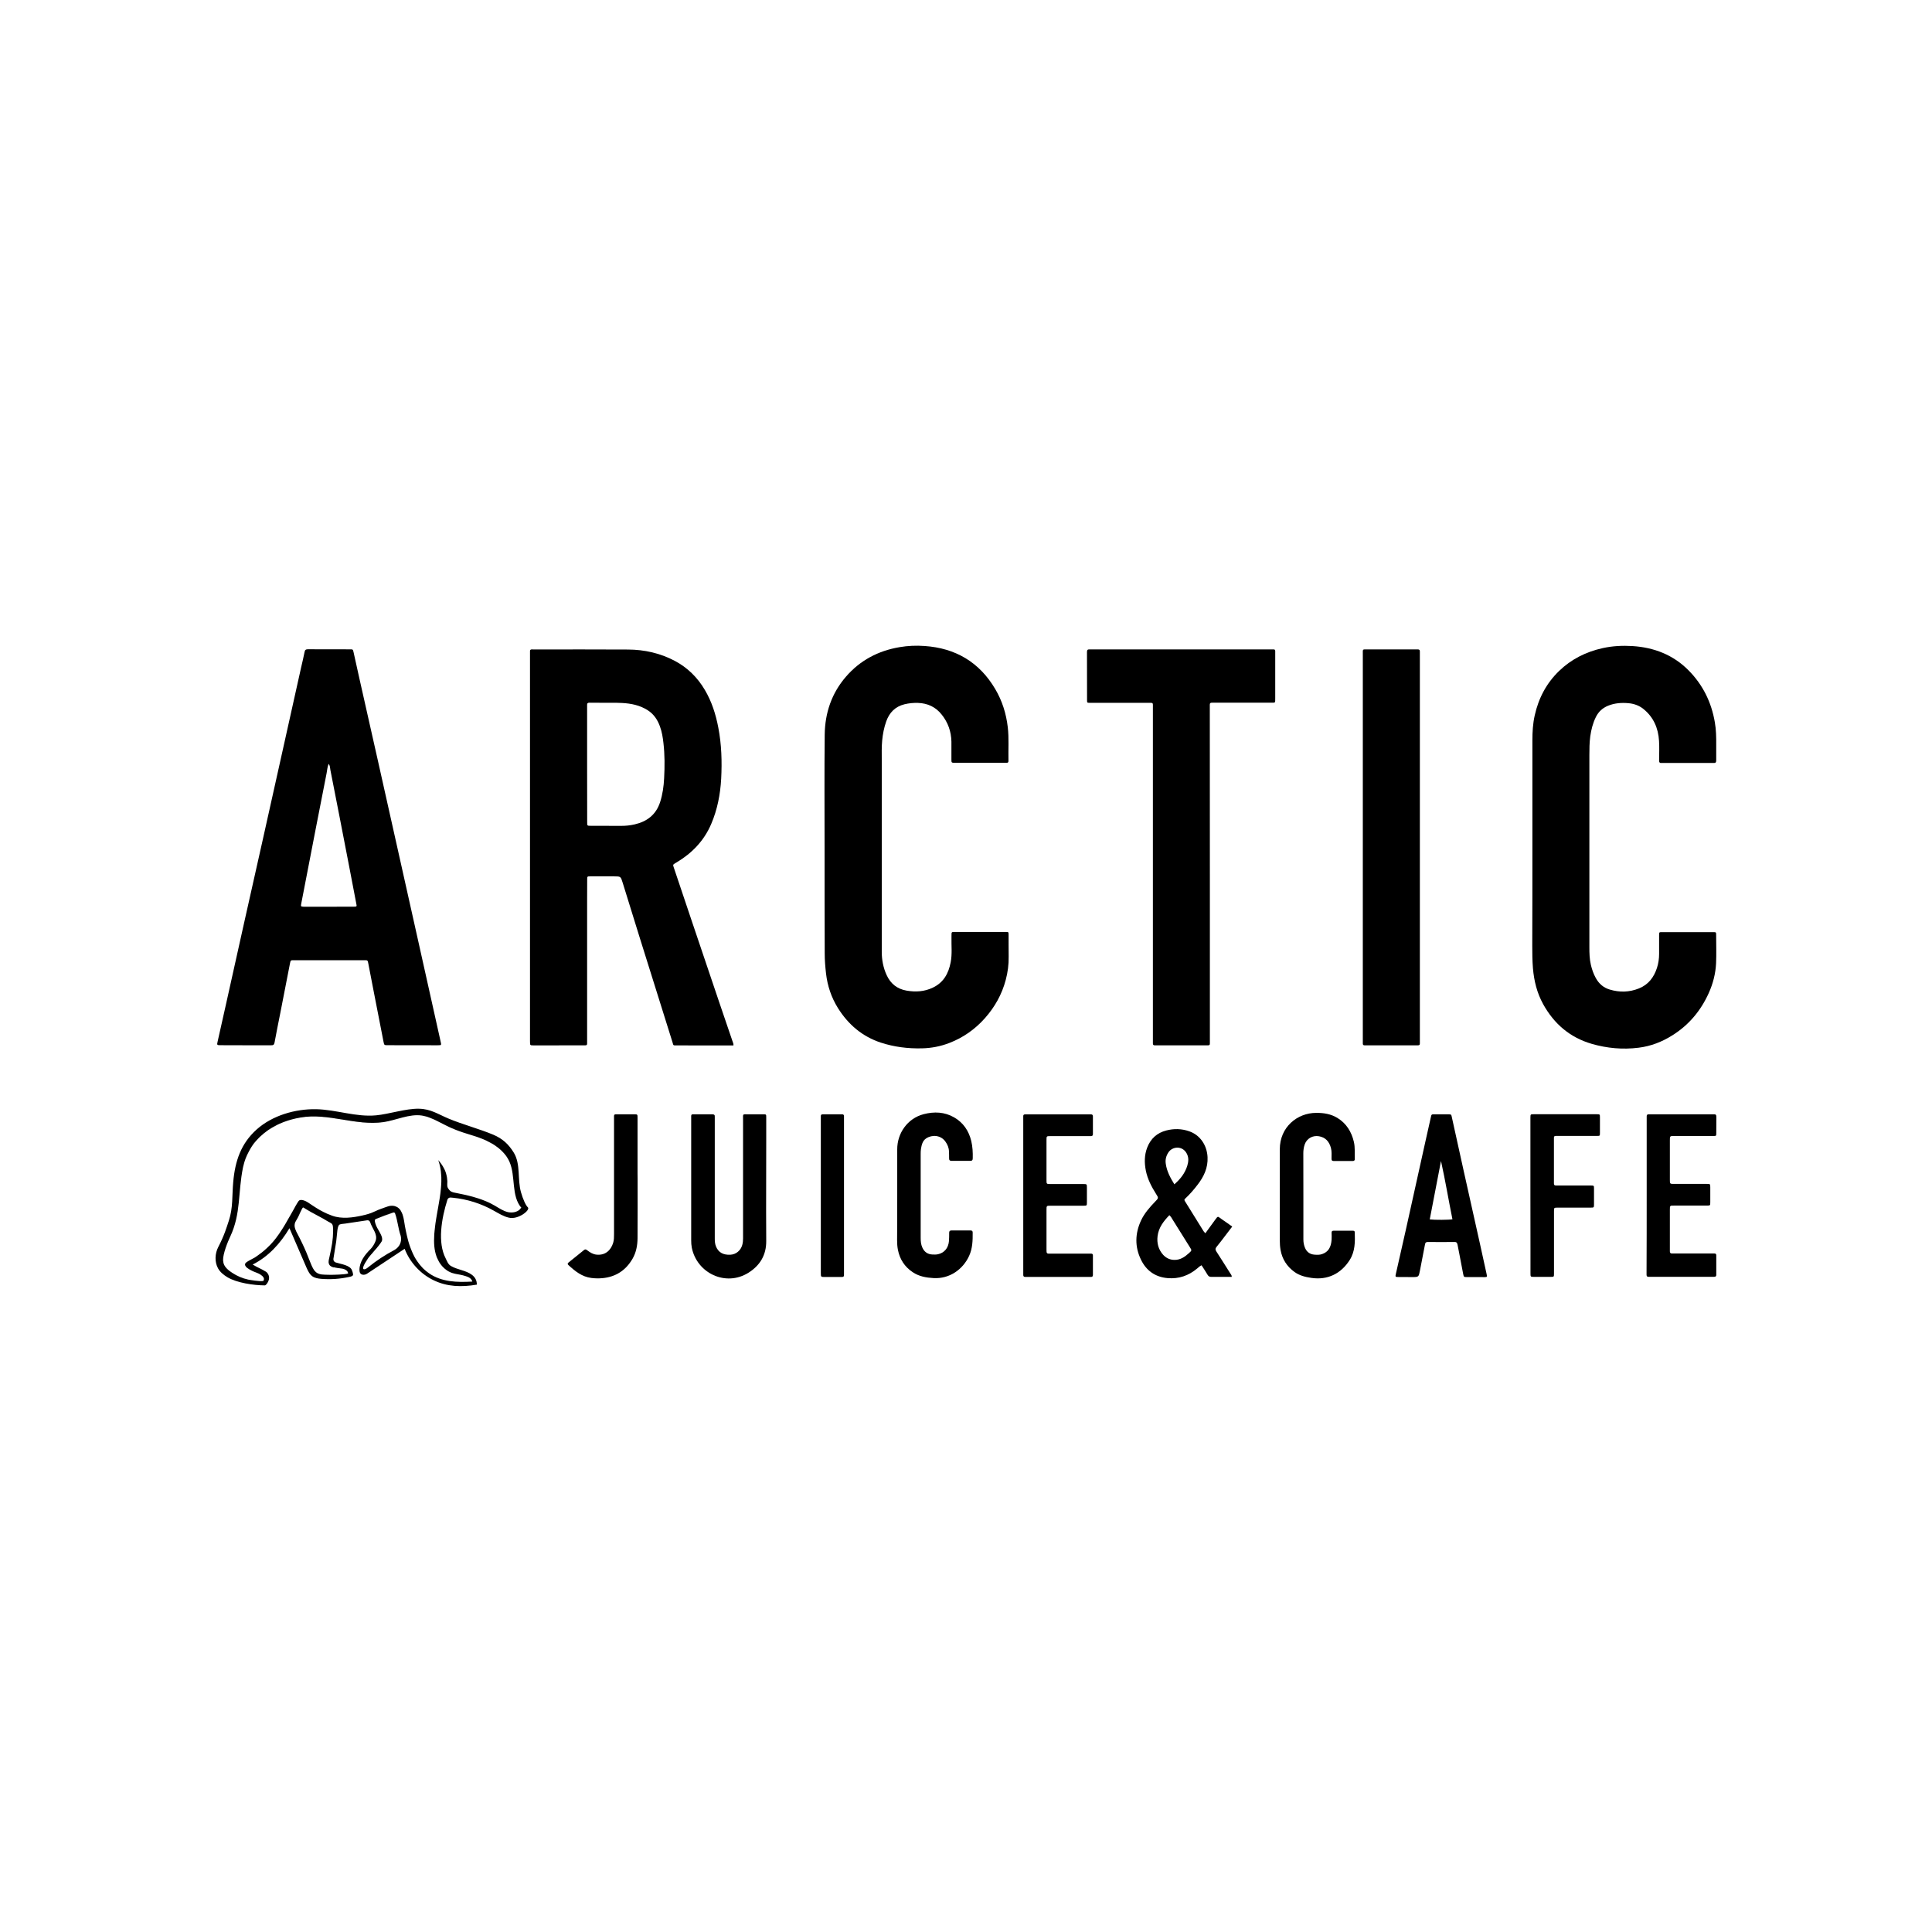 <?xml version="1.0" encoding="UTF-8"?>
<!-- Generator: Adobe Illustrator 26.0.3, SVG Export Plug-In . SVG Version: 6.00 Build 0)  -->
<svg xmlns="http://www.w3.org/2000/svg" xmlns:xlink="http://www.w3.org/1999/xlink" version="1.1" id="Layer_1" x="0px" y="0px" viewBox="0 0 2834.6 2834.6" style="enable-background:new 0 0 2834.6 2834.6;" xml:space="preserve">
<g>
	<path d="M1074.8,1527.9c-6.5-19.2-13.1-38.3-19.6-57.5c-13.4-39.8-26.9-79.5-40.3-119.3c-8.8-26.1-17.5-52.1-26.3-78.2   c-1.5-4.3-1.3-4.3,2.2-6.5c0.6-0.4,1.3-0.7,1.9-1.1c22.6-13.5,40.2-31.7,50.7-56.2c9.1-21.2,13.4-43.5,14.7-66.4   c1.3-25.2,0.6-50.3-4.2-75.1c-3.7-19.5-9.6-38.2-19.8-55.4c-10.7-18.2-25.3-32.6-43.9-42.5c-21.5-11.4-44.7-16.6-68.9-16.7   c-45.3-0.3-90.7-0.1-136-0.1c-1.5,0-2.9,0.1-4.3-0.1c-2.7-0.2-3.7,1-3.4,3.6c0.1,0.9,0,1.8,0,2.7v568.3c0,1.3,0.1,2.5,0.1,3.7   c-0.1,1.9,1,2.6,2.7,2.6c1.3,0,2.5,0,3.8,0.1c23.4,0,46.8,0,70.2-0.1c7.8,0,7,0.8,7-6.9v-205c0-10.6,0-21,0.1-31.5   c0-4.5,0.1-4.5,4.6-4.5c11.6-0.1,23.2,0,34.8,0c9.8,0,9.8,0,12.7,9.4c8.4,27.3,16.9,54.6,25.4,81.9c7.9,25.2,15.8,50.4,23.7,75.6   c7.9,25.5,16,51,24,76.6c1.5,4.8,0.5,4.5,6.4,4.5c20.1,0.1,40.2,0.1,60.4,0.1h22.6C1076.3,1531.2,1075.4,1529.6,1074.8,1527.9z    M974.4,1141.8c-0.6,11.9-2.2,23.6-5.9,35.1c-6,18.4-19.1,28.4-37.2,32.6c-6.9,1.6-13.9,2.3-21,2.2c-14.5-0.1-29-0.1-43.5-0.1   c-5.3,0-5.3,0-5.3-5.3c-0.1-28.3-0.1-56.5-0.1-84.8v-83.2c0-1.3,0.1-2.6,0-3.8c-0.2-2.6,1-3.6,3.5-3.5c6.2,0.1,12.3,0,18.5,0.1   c9.8,0.1,19.6-0.2,29.3,0.3c13.3,0.7,26.2,3.3,37.7,10.7c8.9,5.7,14.4,14,17.9,23.8c2.9,7.9,4.2,16.1,5.1,24.3   C975.4,1107.4,975.3,1124.7,974.4,1141.8z"></path>
	<path d="M647,1530.6c-0.7-3.2-1.4-6.4-2.1-9.5c-10.5-47.3-21-94.5-31.6-141.8c-9.1-40.7-18.2-81.4-27.3-122.2   c-10.5-47.2-21.1-94.5-31.7-141.7c-8.9-39.7-17.9-79.3-26.8-119c-2.9-13.2-5.8-26.4-8.8-39.7c-0.9-3.9-1-4-5-4   c-20.7-0.1-41.3,0-62-0.1c-2.9,0-4.2,0.8-4.8,3.8c-1.5,7.7-3.4,15.5-5.2,23.3c-10.2,45.8-20.4,91.7-30.6,137.5   c-8.4,37.7-16.8,75.4-25.2,113.1c-9.3,41.6-18.7,83.2-28,124.8c-8.8,39.7-17.6,79.4-26.5,119.1c-4,17.9-8.1,35.9-12.1,53.9   c-1.2,5.1-1,5.4,4,5.4c12.3,0.1,24.6,0.1,36.9,0.1c12.5,0,25-0.1,37.6,0c3,0.1,4.3-0.6,5-3.9c2.6-14.6,5.7-29.1,8.5-43.6   c4.8-24.3,9.5-48.6,14.2-72.8c0.9-4.5,1-4.5,5.7-4.5c34.4-0.1,68.9-0.1,103.4,0c4.8,0,4.9,0,5.8,5c2.7,13.8,5.3,27.7,8,41.4   c4.8,24.5,9.5,48.9,14.3,73.3c1,5,1.1,5,6.4,5c24.3,0.1,48.6,0.1,72.8,0.1c0.9,0,1.9-0.1,2.7-0.1   C646.9,1533.8,647.5,1532.7,647,1530.6z M518.7,1330.3c-24.1,0.1-48.2,0.1-72.3,0.1c-0.6,0-1.1,0-1.7-0.1c-3.1-0.2-3.4-0.6-2.9-3.6   c1-5.7,2.2-11.4,3.3-17c6.1-31.5,12.2-63,18.3-94.6c5.2-26.9,10.5-53.8,15.8-80.7c0.8-4.4,1.1-9,3-13.7c2.2,2.9,2,6,2.5,8.8   c4.5,22.4,8.8,44.9,13.2,67.4c4.7,24.3,9.5,48.6,14.1,72.8c3.6,18.6,7.1,37.2,10.7,55.9C523.7,1330.1,523.6,1330.3,518.7,1330.3z"></path>
	<path d="M1209.8,1242c0-54.7-0.4-109.5,0.2-164.2c0.4-31.7,10.1-60.6,31.1-84.9c20.8-24.1,47.4-38.1,78.7-43.4   c12.2-2.1,24.5-2.6,36.8-1.7c45.2,3.1,80.2,23.6,103.5,63c10.3,17.4,16.2,36.2,18.5,56.2c1.9,16.3,0.6,32.6,1,48.8   c0,0.2,0,0.4,0,0.5c0.1,2.1-0.9,3-2.9,2.9c-1.1,0-2.2,0-3.3,0c-23.7,0-47.5,0-71.2,0c-0.4,0-0.7,0-1.1,0c-5.1-0.1-5.2-0.1-5.2-5   c0-8.7,0.1-17.4,0-26.1c-0.3-14.8-5-28.1-14.2-39.6c-8.8-11.2-20.6-16.7-34.8-17.2c-6.7-0.2-13.3,0.4-19.9,2   c-13.7,3.4-22.2,12.3-26.8,25.3c-3.2,9.1-5,18.4-5.9,28c-0.9,9.4-0.6,18.8-0.6,28.2c-0.1,93.9-0.1,187.8,0,281.7   c0,11.8,2.2,23.4,7.2,34.2c5.8,12.6,15.4,20.3,29.1,22.7c13.3,2.3,26.2,1.6,38.7-4.4c15.8-7.5,23-20.9,26.1-37.1   c2.4-12.2,0.9-24.6,1.2-36.9c0.2-8.6-1-7.6,7.4-7.7c23,0,46,0,69.1,0c1.1,0,2.2,0,3.3,0c3.8,0.1,4,0.1,4,4   c0.1,10.7-0.1,21.4,0.1,32.1c0.2,11.7-1.3,23-4.3,34.3c-5.6,21.2-16.1,39.9-30.6,56.2c-14.4,16.2-31.8,28.5-52.1,36.3   c-12.9,5-26.3,7.6-40.2,7.9c-20.6,0.5-40.8-2-60.4-8.4c-27.3-9-47.8-26.6-62.9-50.7c-9.7-15.6-15.4-32.6-17.5-50.9   c-1.1-9.7-1.9-19.4-1.9-29.2C1209.8,1346.8,1209.8,1294.4,1209.8,1242z"></path>
	<path d="M2248.3,1242.4c0-52,0-104.1,0-156.1c0-12.3,0.7-24.6,3.4-36.6c5.6-25.2,17.1-47.2,35.7-65.2c18-17.4,39.6-28.2,64.1-33.6   c14.5-3.2,29.1-3.9,43.7-3c31.6,2,59.7,12.9,82.2,35.6c21,21.2,33.6,46.8,38.6,76.3c1.9,10.9,2.1,21.9,2,33   c-0.1,7.6-0.1,15.2,0,22.8c0,2.8-0.9,4.1-3.7,3.8c-0.7-0.1-1.4,0-2.2,0c-23.9,0-47.9,0-71.8,0c-0.9,0-1.8-0.1-2.7,0   c-2.7,0.3-3.4-1.2-3.4-3.6c0.1-9.6,0.5-19.2-0.1-28.8c-1.1-18.6-8-34.8-22.9-46.8c-6.4-5.2-14-7.8-22-8.5   c-10.1-0.9-20.2-0.2-29.8,3.7c-8.1,3.3-14.1,8.8-17.9,16.5c-4.5,9-6.9,18.6-8.3,28.5c-1.2,9.2-1.3,18.4-1.3,27.6   c0,93.9,0,187.8,0,281.7c0,8.7,0.2,17.4,2.2,25.9c1.6,6.7,3.8,13.2,7.2,19.3c4.6,8.4,11.3,14.2,20.3,16.9c14.5,4.4,28.9,4.1,43-1.6   c13.8-5.5,21.9-16.2,26.4-29.9c2.2-6.7,3.2-13.7,3.2-20.8c0-9.2,0-18.5,0-27.7c0-4.1,0.1-4.2,4.3-4.2c25,0,50,0,75.1,0   c4.2,0,4.3,0.1,4.3,4.2c0,13.8,0.5,27.6-0.1,41.3c-0.7,15.3-4.5,30-10.8,44c-11.6,25.7-29,46.6-53,61.7   c-15.3,9.7-31.9,16.2-50,18.4c-23.3,2.9-46.2,0.8-68.7-5.7c-31.9-9.3-55.2-29.3-71.2-58.2c-9.1-16.5-13.4-34.1-15-52.7   c-0.9-11-1-22-1-33.1C2248.3,1339.2,2248.3,1290.8,2248.3,1242.4z"></path>
	<path d="M1775.1,1282.6c0,81.4,0,162.8,0,244.1c0,7.8,0.8,7-6.9,7c-23.4,0-46.8,0-70.1,0c-1.3,0-2.5-0.1-3.8,0   c-2.1,0.1-2.9-1-2.8-3c0.1-1.8,0-3.6,0-5.4c0-162.2,0-324.4,0-486.6c0-8.4,1-7.5-7.6-7.5c-27.2,0-54.4,0-81.6,0c-1.1,0-2.2,0-3.3,0   c-4-0.1-4.1-0.1-4.1-3.9c0-23.6,0-47.1-0.1-70.7c0-2.8,0.9-4,3.7-3.8c1.3,0.1,2.5,0,3.8,0c87.2,0,174.3,0,261.5,0   c8.1,0,7.2-0.9,7.2,7.3c0,21.2,0,42.4,0,63.6c0,0.2,0,0.4,0,0.5c-0.1,7.5,0.7,6.8-6.6,6.8c-27.4,0-54.7,0-82.1,0   c-1.3,0-2.5,0.1-3.8,0c-2.5-0.2-3.7,0.9-3.5,3.4c0.1,1.4,0,2.9,0,4.3C1775.1,1120.2,1775.1,1201.4,1775.1,1282.6z"></path>
	<path d="M1999.5,1243.4c0-94.5,0-188.9,0-283.4c0-8.1-0.9-7.2,7.3-7.2c23.2,0,46.4,0,69.6,0c1.1,0,2.2,0.1,3.3,0   c2.5-0.2,3.7,0.8,3.5,3.4c-0.1,1.3,0,2.5,0,3.8c0,188.7,0,377.4,0,566.2c0,8.5,0.9,7.4-7.6,7.5c-23.2,0-46.4,0-69.6,0   c-1.3,0-2.5,0-3.8,0c-1.8,0-2.7-0.7-2.7-2.6c0-1.6,0-3.3,0-4.9C1999.5,1432,1999.5,1337.7,1999.5,1243.4z"></path>
	<path d="M1124.1,1733.2c0,29.2-0.2,58.4,0.1,87.5c0.2,20.7-9.2,36-26,46.6c-33.4,21-75.7,0.7-83.2-36.7c-0.7-3.6-0.9-7.1-0.9-10.8   c0-59.3,0-118.5,0-177.8c0-8-0.9-7.1,7.4-7.1c7.8,0,15.6,0.1,23.4,0c2.7,0,4.1,0.8,3.8,3.7c-0.1,1.4,0,2.9,0,4.3c0,58,0,116,0,174   c0,4,0.2,7.9,1.7,11.7c3.5,8.8,10.5,12.9,21.3,12.3c8.1-0.4,15-6.1,17.3-14.2c0.9-3.2,1.2-6.4,1.2-9.7c0-58.2,0-116.3,0-174.5   c0-8.6-1.1-7.6,7.4-7.6c7.4-0.1,14.9-0.1,22.3,0c4.2,0,4.3,0.1,4.3,4.3c0.1,10,0,19.9,0,29.9   C1124.1,1690.4,1124.1,1711.8,1124.1,1733.2z"></path>
	<path d="M1784.6,1836.1c-1.6-2.5-1.7-4.3,0.3-6.7c4.4-5.3,8.5-10.8,12.7-16.3c3.4-4.4,6.7-8.8,10.3-13.5   c-5.5-3.9-10.6-7.6-15.8-11.1c-5.7-3.9-4.8-5-9.5,1.5c-4.6,6.3-9.2,12.6-14.1,19.4c-1.3-1.5-2.2-2.2-2.7-3.1   c-9.2-14.7-18.3-29.6-27.5-44.3c-1.1-1.7-0.4-2.4,0.8-3.6c6.5-6,12.3-12.8,17.7-19.8c9.4-12,15.7-25.2,14.9-40.9   c-0.8-16.8-10.4-32.2-26.9-37.9c-11.1-3.9-22.4-4.1-33.6-1.2c-13.6,3.5-22.9,11.9-28,25c-4.3,11.1-4.3,22.6-2,34.1   c2.5,12.2,8.1,23.1,14.7,33.6c4.1,6.4,4.1,6.4-1.1,11.7c-8.1,8.4-15.8,17.2-20.7,27.7c-8.8,18.9-9.3,38.4-0.2,57.2   c7.6,16,20.7,25.7,39,27.3c16.6,1.5,31.1-3.6,43.7-14.2c1.9-1.7,3.7-3.4,6.3-4.6c3.1,4.7,6,9.2,8.8,13.9c1.4,2.4,3.1,3.2,5.7,3.1   c6-0.1,11.9,0,17.9,0h11.9c0.1-2.4-1.2-3.6-2-4.9C1798.4,1857.8,1791.6,1846.9,1784.6,1836.1z M1714.2,1690.9   c6-9.3,21-10.2,27.1,1.8c3.1,6,2.4,11.9,0.6,17.9c-3.4,10.7-9.9,19.2-18.9,27c-6-9.7-11.1-19.2-12.6-30.2   C1709.5,1701.4,1710.9,1696,1714.2,1690.9z M1744.5,1838.5c-6.1,5.5-12.6,10.2-21.6,10c-6.5-0.1-11.9-2.7-16.3-7.4   c-7.1-7.9-9.5-17.3-8.2-27.7c1.6-12.5,8.8-21.7,17.3-30.5c2.4,2.2,3.6,4.6,5,6.9c8.3,13.4,16.7,26.7,25,40   C1748.7,1834.5,1748.8,1834.6,1744.5,1838.5z"></path>
	<path d="M2181,1868.7c-3.3-15.2-6.6-30.4-10-45.5c-7.8-35.1-15.7-70.2-23.5-105.3c-5.8-26.3-11.6-52.6-17.4-78.9   c-0.8-3.9-0.9-4-5-4.1c-6.9-0.1-13.7-0.1-20.7,0c-4.1,0-4.2,0.1-5.1,4.4c-2.8,12.3-5.6,24.7-8.3,37c-9.5,42.7-18.9,85.4-28.4,128.2   c-4.8,21.5-9.7,43-14.6,64.5c-1,4.4-0.8,4.6,3.7,4.6c6.7,0.1,13.4,0.1,20.1,0.1c9.7,0,9.7-0.1,11.5-9.4c2.4-12.8,5-25.6,7.4-38.3   c0.4-2.6,1.3-3.8,4.1-3.8c13.1,0.1,26.1,0.2,39.2,0c3.2-0.1,4,1.6,4.5,4.1c0.9,4.3,1.7,8.5,2.5,12.8c1.9,9.9,3.8,19.8,5.7,29.8   c1,4.8,1,4.8,6,4.8c7.1,0.1,14.1,0.1,21.2,0c2.5,0,5,0.4,7.5-0.4C2181.7,1871.5,2181.3,1870.1,2181,1868.7z M2097.7,1789.1   c5.5-28.2,10.9-56.3,16.5-85.7c6.5,29.2,11.1,57.5,16.8,85.5C2126.7,1789.9,2104.5,1790,2097.7,1789.1z"></path>
	<path d="M1501.3,1754.1c0-37.3,0-74.7,0-112c0-1.4,0.1-2.9,0-4.3c-0.1-2.1,1-2.9,3-2.8c1.1,0,2.2,0,3.3,0c29.9,0,59.8,0,89.7,0   c1.1,0,2.2,0,3.3,0c2.1-0.1,2.9,1,2.9,3c0,8.7,0,17.4,0,26.1c0,2.2-1.2,2.8-3.1,2.8c-4.5,0-9.1,0-13.6,0c-15.2,0-30.4,0-45.7,0   c-5.7,0-5.7,0-5.7,5.8c0,19.6,0,39.1,0,58.7c0,5.8,0,5.8,6.2,5.8c15.8,0,31.5,0,47.3,0c5.8,0,5.8,0,5.8,5.5c0,7.1,0,14.1,0,21.2   c0,5.1-0.1,5.1-5.1,5.1c-15.8,0-31.5,0-47.3,0c-1.4,0-2.9,0-4.3,0.1c-1.5,0-2.3,0.9-2.5,2.3c-0.1,1.3-0.1,2.5-0.1,3.8   c0,19.4,0,38.8,0,58.2c0,1.1,0,2.2,0.1,3.3c0.1,1.8,1.1,2.6,2.8,2.6c1.4,0,2.9,0,4.3,0c18.1,0,36.2,0,54.4,0c1.3,0,2.5,0,3.8,0   c1.8,0,2.7,0.8,2.7,2.6c0,9.6,0,19.2,0,28.8c0,2.1-1.1,2.9-3.1,2.8c-1.1,0-2.2,0-3.3,0c-29.7,0-59.4,0-89.2,0c-1.1,0-2.2-0.1-3.3,0   c-2.2,0.1-3.4-0.7-3.3-3.1c0.1-1.4,0-2.9,0-4.3C1501.3,1828.7,1501.3,1791.4,1501.3,1754.1z"></path>
	<path d="M2416,1754.2c0-37.3,0-74.7,0-112c0-1.3,0.1-2.5,0-3.8c-0.2-2.5,0.8-3.7,3.4-3.5c1.4,0.1,2.9,0,4.3,0c29,0,58,0,87,0   c1.3,0,2.5,0.1,3.8,0c2.9-0.3,3.7,1.1,3.7,3.8c-0.1,8,0,15.9-0.1,23.9c0,4-0.1,4.1-4.4,4.1c-19,0-38.1,0-57.1,0   c-6.6,0-6.6,0-6.6,6.5c0,19.2,0,38.4,0,57.6c0,6.2,0,6.2,6.4,6.2c15.9,0,31.9,0,47.8,0c5,0,5.1,0.1,5.1,5.1c0,7.2,0,14.5,0,21.7   c0,5-0.1,5-5.2,5c-15.8,0-31.5,0-47.3,0c-1.4,0-2.9,0-4.3,0.1c-1.5,0-2.3,1-2.4,2.4c-0.1,1.3-0.1,2.5-0.1,3.8c0,19.2,0,38.4,0,57.6   c0,1.1,0,2.2,0,3.3c0,2,0.9,3.1,2.9,3.1c1.3,0,2.5,0,3.8,0c18.3,0,36.6,0,54.9,0c1.3,0,2.5,0,3.8,0c1.8,0,2.7,0.8,2.7,2.6   c0,9.6,0,19.2,0,28.8c0,2.2-1.2,2.8-3.1,2.8c-1.1,0-2.2,0-3.3,0c-29.9,0-59.8,0-89.7,0c-1.1,0-2.2-0.1-3.3,0c-2.1,0.1-2.9-1-2.9-3   c0-1.4,0-2.9,0-4.3C2416,1828.9,2416,1791.5,2416,1754.2z"></path>
	<path d="M1316.4,1754.3c0-22.7,0.1-45.3,0-68c-0.1-23.3,14.8-45.4,38.8-51.6c15.4-4,30.6-3.4,44.7,4.7   c13.4,7.7,21.5,19.7,25.1,34.6c2,8.3,2.4,16.8,2.2,25.3c0,2.7-0.9,4-3.8,3.9c-9.1-0.1-18.1-0.1-27.2,0c-2.9,0-3.8-1.3-3.7-4   c0.1-3.3-0.1-6.5-0.2-9.8c-0.1-5.5-2.2-10.3-5.3-14.6c-6.8-9.5-19.4-10.3-28.1-4.6c-5.4,3.5-6.7,9.6-7.7,15.6   c-0.4,2.7-0.4,5.4-0.4,8.1c0,40.8,0,81.5,0,122.3c0,4.9,0.4,9.8,2.5,14.3c2.9,6.4,7.8,9.8,14.8,10.1c2.7,0.1,5.4,0.2,8.1-0.4   c9.3-2,15.3-9.2,16.1-19.4c0.3-4,0.3-8,0.3-11.9c0-2.5,0.8-3.6,3.4-3.6c9.2,0.1,18.5,0.1,27.7,0c2.1,0,3.4,0.5,3.4,3   c0.1,11.8-0.2,23.5-5.3,34.5c-9.2,19.9-28.8,33.7-52,32.4c-10.9-0.6-21.5-2.4-30.9-8.8c-11.7-7.9-18.8-18.9-21.5-32.7   c-0.9-4.6-1.2-9.3-1.2-14C1316.4,1798.1,1316.4,1776.2,1316.4,1754.3z"></path>
	<path d="M1912.3,1755c0,21.2,0,42.4,0,63.6c0,4.4,0.8,8.7,2.6,12.7c2.6,5.8,7.2,9,13.5,9.5c3.8,0.3,7.6,0.5,11.3-0.8   c9.1-3.1,13.2-9.9,14-21.1c0.2-3.4,0.1-6.9,0-10.3c0-2.1,0.9-2.9,2.9-2.9c9.4,0,18.8,0,28.3,0c1.7,0,2.8,0.5,2.8,2.4   c0.5,14,0.5,28-7.4,40.5c-12.7,20.1-32.4,29.9-56.4,26.3c-8.9-1.3-17.4-3.4-24.8-8.8c-11-8-17.9-18.7-20.3-32.2   c-0.8-4.6-1.1-9.3-1.1-14c0.1-44.6,0-89.2,0-133.7c0-32.6,25.6-53.3,53.3-53.4c11.1-0.1,21.7,1.6,31.2,7.4   c13.2,8.1,20.7,20.3,24.2,35.2c1.9,8.2,1,16.6,1.3,24.9c0.1,2-0.7,3.1-2.8,3.1c-9.4,0-18.8,0-28.3,0c-2.5,0-3-1.3-3-3.5   c0-5.2,0.5-10.5-0.9-15.7c-2.5-9.1-7.7-15.4-17.5-17.1c-9.3-1.6-17.9,3.2-21,12.1c-1.4,4.1-2,8.4-2,12.8   C1912.3,1713,1912.3,1734,1912.3,1755z"></path>
	<path d="M2245.4,1753.8c0-37,0-73.9,0-110.9c0-1.1,0-2.2,0-3.3c0.1-4.7,0.1-4.8,4.8-4.8c30.8,0,61.6,0,92.4,0   c4.8,0,4.8,0.1,4.8,4.8c0,7.6,0.1,15.2,0,22.8c0,4.1-0.1,4.2-4.3,4.2c-18.8,0-37.7,0-56.5,0c-7.4,0-6.7-0.5-6.7,6.8   c0,19.8,0,39.5,0,59.3c0,1.1,0.1,2.2,0,3.3c-0.2,2.6,1,3.5,3.5,3.4c5.8-0.1,11.6,0,17.4,0c11.1,0,22.1,0,33.2,0   c4.6,0,4.7,0.1,4.7,4.4c0,7.8,0.1,15.6,0,23.4c0,4.4-0.2,4.6-4.6,4.6c-15.4,0.1-30.8,0-46.2,0c-0.9,0-1.8,0-2.7,0   c-5.2,0.1-5.2,0.1-5.2,5.5c0,17.6,0,35.2,0,52.7c0,12.9,0,25.7,0,38.6c0,4.8-0.1,4.8-4.8,4.8c-8.2,0-16.3,0-24.5,0   c-5.2,0-5.2-0.1-5.2-5.6c0-12,0-23.9,0-35.9C2245.4,1806,2245.4,1779.9,2245.4,1753.8z"></path>
	<path d="M935.5,1729.2c0,29.2,0.1,58.3-0.1,87.5c-0.1,10.6-2,20.9-7.4,30.2c-9.9,17-24.6,26.6-44.2,28.4   c-5.4,0.5-10.8,0.4-16.2-0.3c-13.7-1.7-23.8-9.9-33.5-18.8c-1.6-1.4-1.6-2.6,0.1-3.9c7.6-6.1,15.3-12.2,22.8-18.4   c2-1.6,3.1-0.5,4.7,0.6c4.1,3.1,8.3,5.8,13.6,6.3c13.2,1.3,21-6.8,24.3-17.2c1.3-4.2,1.3-8.6,1.3-12.9c0-56.2,0-112.3,0-168.5   c0-8.1-0.9-7.3,7.2-7.3c7.4,0,14.9,0,22.3,0c5,0,5,0.1,5,5.1c0,27.4,0,54.7,0,82.1C935.5,1724.4,935.5,1726.8,935.5,1729.2z"></path>
	<path d="M1204.3,1754.1c0-37.3,0-74.7,0-112c0-1.4,0.1-2.9,0-4.3c-0.1-2.1,0.8-2.9,2.9-2.9c9.4,0,18.8,0,28.3,0c2.1,0,2.9,1,2.8,3   c0,1.3,0,2.5,0,3.8c0,75,0,150,0,225.1c0,7.1,0.6,6.8-6.7,6.8c-7.1,0-14.1,0-21.2,0c-6.1,0-6.1,0-6.1-6.3c0-19.9,0-39.9,0-59.8   C1204.3,1789.7,1204.3,1771.9,1204.3,1754.1z"></path>
	<g>
		<path d="M774.4,1771.3c-3-2.7-7.2-12.1-10-22c-5.5-19.1-0.2-41.2-10.6-58.2c-7.7-12.5-16.5-20.5-30.1-26.3    c-20-8.4-45.5-15.2-65.5-23.6c-16-6.7-26.2-14.2-43.6-14.5c-19.1-0.4-43.8,7.9-62.8,9.7c-29.3,2.8-58.2-8.3-87.7-9    c-30.9-0.6-64.4,9.1-87.5,29.7c-23,20.6-31.7,46.2-34.4,77c-1.9,20.3-0.1,37.8-6.5,57c-3.4,10.2-6.4,21-15.5,38.6    c-4.9,9.5-5.5,21.8-0.3,31.2c3.1,5.6,8.3,9.7,13.7,13c14.1,8.4,38.6,11.9,55,12c1.7,0,6.2-5.9,6.2-10.9c0-5-3-8.1-4.3-9    c-7.7-4.8-12-5.9-19.8-10.7c23.1-11.5,40.8-31.1,54-53.3c8.3,19.2,16.7,38.4,24.9,57.6c2.2,4.9,4.5,10,8.9,13.1    c3.7,2.5,8.3,3.2,12.8,3.6c13.6,1.1,27.2,0.2,40.5-2.7c2.5-0.5,6.8-1.1,6.2-4.3c-0.7-3.6-0.6-2.7-1.5-5.3    c-2.6-7.9-16.6-9.3-24.1-11.8c-2.2-0.8-3.6-3.1-3.2-5.4c1.2-7.3,3.9-23.9,4.1-25.4l1.7-16.1c0.2-2.1,1-6.4,2.4-8    c1.5-1.7,7.1-1.7,9.3-2.1l32-4.8c1.9-0.3,3.6,0.8,4.3,2.6c3.2,9.8,11.5,17.8,8.1,27.6c-1.5,4.1-4.4,9-7.5,12.1    c-8.4,8.3-16.1,18.5-16.2,30.3c0,3,0.6,6.4,4.6,7.2c2.3,0.4,4.6-0.2,6.6-1.5l55.1-36.5c7.7,20.1,23.4,37.1,42.8,46.3    c19.4,9.3,40.2,10.2,63.1,6.3c0.2-13.3-12.1-18.1-22.1-21.2c-5.3-1.7-10.7-3.2-15.6-6c-4.5-2.5-5.8-6.9-8.1-11.5    c-11.8-22.8-6.4-57.5,2.7-86.1c0.6-1.8,2.7-3.2,4.6-3l3.5,0.3c21,2.1,41.6,8.6,59.9,19c7.1,3.9,14.1,8.4,22,10.2    C760.3,1790,778.8,1775.1,774.4,1771.3z M490.3,1859.4c0.5,0.1,1.1,0.2,1.6,0.4c0.6,0.1,1.1,0.2,1.7,0.3c0.5,0.1,1.1,0.2,1.6,0.3    c1,0.1,2.1,0.3,3.1,0.4c0.7,0.1,1.4,0.2,2.1,0.3c0.1,0,0.1,0,0.2,0c0.4,0.1,0.8,0.2,1.2,0.2c0.2,0,0.5,0.1,0.7,0.1    c0.4,0.1,0.9,0.2,1.3,0.3c0.4,0.1,0.8,0.3,1.2,0.4c0.2,0.1,0.5,0.2,0.7,0.3c0.2,0.1,0.4,0.2,0.6,0.3c0.3,0.1,0.6,0.3,0.9,0.5    c0.2,0.1,0.3,0.2,0.5,0.3c0.2,0.1,0.3,0.2,0.5,0.3c0.2,0.1,0.3,0.2,0.4,0.4c0.2,0.1,0.3,0.3,0.5,0.5c0.1,0.1,0.3,0.3,0.4,0.4    c0.1,0.2,0.3,0.4,0.4,0.6c0.1,0.2,0.2,0.4,0.3,0.6c0.1,0.2,0.2,0.4,0.2,0.6c0.1,0.2,0.1,0.4,0.2,0.6c0,0.1,0,0.2,0.1,0.3    c0.1,0.2,0.1,0.4,0.1,0.6v0c0,0.1-0.1-0.1-0.3,0.1c-4.5,1.6-21.5,1.9-25.8,1.9c-13-0.2-14.5-0.5-18.1-2c-0.2-0.1-0.4-0.2-0.6-0.3    c-0.2-0.1-0.4-0.2-0.5-0.3c-0.3-0.2-0.5-0.3-0.8-0.5c-0.2-0.1-0.4-0.3-0.6-0.4c-0.2-0.1-0.4-0.3-0.6-0.5c-0.1-0.1-0.2-0.2-0.3-0.3    c-0.1-0.1-0.2-0.2-0.3-0.3c-0.8-0.7-1.5-1.5-2.1-2.4c-0.1-0.2-0.3-0.4-0.4-0.6c-0.1-0.1-0.1-0.1-0.1-0.2c-0.2-0.4-0.5-0.7-0.7-1.1    c-1.1-1.8-2-3.9-2.9-5.9c-0.3-0.8-0.7-1.6-1-2.5c-0.2-0.4-0.3-0.8-0.5-1.2c-3.6-9.5-7.5-18.9-11.9-28c-2.2-4.7-4.6-9.3-7-13.9    c-2.1-3.9-4.8-9.3-3.9-13.9c0.1-0.3,0.1-0.6,0.2-1c0-0.2,0.1-0.3,0.1-0.5c0-0.2,0.1-0.3,0.1-0.4c0.1-0.3,0.2-0.6,0.3-0.8    c0.1-0.3,0.2-0.5,0.4-0.8c0.7-1.4,1.5-2.6,2.3-4.1c0.1-0.2,0.2-0.4,0.3-0.5c0,0,0,0,0,0c0.1-0.2,0.2-0.4,0.3-0.5    c0.2-0.3,0.3-0.6,0.5-0.9c0.5-0.9,0.9-1.8,1.3-2.6c0.2-0.4,0.4-0.8,0.5-1.1c0.6-1.2,1.1-2.4,1.6-3.6c0.2-0.4,0.3-0.7,0.5-1    c0.6-1.4,1.3-2.8,2.1-4.3c0-0.1,0.1-0.1,0.1-0.2c0.1-0.1,0.2-0.3,0.2-0.4c0.1-0.1,0.1-0.2,0.2-0.3c0.2-0.3,0.4-0.7,0.7-1    c0.1-0.1,0.1-0.1,0.2-0.2c0.1-0.1,0.1-0.1,0.1-0.1c0.1-0.1,0.2-0.2,0.3-0.2c0.1,0,0.2,0.1,0.4,0.1c0.1,0.1,0.3,0.2,0.5,0.2    c0.1,0.1,0.2,0.1,0.3,0.2c0.2,0.1,0.4,0.2,0.5,0.3c0.1,0.1,0.2,0.1,0.3,0.2c0.2,0.1,0.3,0.2,0.5,0.3c0.1,0.1,0.2,0.1,0.3,0.2    c0,0,0.1,0,0.1,0.1c11.8,7.4,23.3,12.4,35.1,19.8c0.1,0,0.2,0.1,0.2,0.1c0,0,0.1,0,0.1,0c0.2,0.1,0.4,0.2,0.6,0.3    c0.2,0.1,0.4,0.2,0.6,0.3c0.6,0.4,1.2,0.7,1.8,1.1c0.2,0.1,0.4,0.3,0.5,0.4c0.1,0.1,0.2,0.2,0.3,0.3c0,0,0.1,0,0.1,0.1    c0.1,0,0.1,0.1,0.1,0.1c0,0,0.1,0,0.1,0.1c0.1,0.1,0.2,0.2,0.2,0.3c0.1,0.1,0.1,0.2,0.2,0.3c0,0,0.1,0.1,0.1,0.2    c0.1,0.1,0.1,0.2,0.1,0.3c0.1,0.1,0.1,0.2,0.2,0.4c0,0.1,0.1,0.2,0.1,0.3c0,0.1,0.1,0.2,0.1,0.3c0,0.1,0.1,0.3,0.1,0.4    c0.1,0.2,0.1,0.4,0.1,0.6c0,0.2,0.1,0.4,0.1,0.6c0.1,0.4,0.1,0.8,0.1,1.2c0,0.4,0.1,0.8,0.1,1.2c0,0.4,0,0.8,0.1,1.2    c0,0.2,0,0.4,0,0.5c0,0.3,0,0.5,0,0.8c0,0.7,0,1.4,0,1.9c-0.1,12.8-1.8,21.5-5.4,38.1c-0.5,2.3-1.2,4.7-1.2,7c0,0.3,0,0.5,0,0.7    c0,0,0,0,0,0c0,0.2,0,0.4,0.1,0.7c0.1,0.5,0.2,0.9,0.3,1.3c0,0.1,0.1,0.2,0.1,0.3c0.2,0.5,0.4,0.9,0.7,1.4    c0.2,0.2,0.3,0.5,0.5,0.7c0.3,0.4,0.7,0.7,1.1,1c0.3,0.2,0.5,0.4,0.8,0.5c0.9,0.6,2,1,3,1.3c0.2,0.1,0.5,0.2,0.7,0.2    C489.7,1859.2,490,1859.3,490.3,1859.4z M588.4,1819.2c0,0.3-0.1,0.6-0.1,0.9c0,0.2,0,0.3-0.1,0.5c-0.1,0.4-0.1,0.7-0.2,1.1    c-0.1,0.3-0.2,0.7-0.2,1c-0.1,0.4-0.2,0.7-0.4,1.1c-0.1,0.4-0.3,0.7-0.4,1.1c-0.2,0.4-0.3,0.7-0.5,1.1c-0.3,0.6-0.7,1.2-1,1.7    c-0.1,0.1-0.2,0.3-0.3,0.4c-0.2,0.3-0.5,0.6-0.7,0.9c-0.2,0.3-0.5,0.6-0.7,0.8c-0.3,0.3-0.5,0.6-0.8,0.9c-1.1,1.1-2.4,2.1-3.7,2.9    c-0.3,0.2-0.7,0.4-1,0.6c-13.5,7.1-26.4,15.6-38.2,25.2c-1.1,0.9-2.3,1.8-3.6,2.4c-0.2,0.1-0.5,0.2-0.7,0.2    c-0.9,0.3-1.6,0.4-2,0.2c-0.1,0-0.1,0-0.2-0.1c-0.1,0-0.1,0-0.2-0.1c-0.1,0-0.1-0.1-0.2-0.1c-0.2-0.1-0.3-0.2-0.3-0.4    c-1-1.7,1.7-6.5,2.7-8.3c1.1-1.9,2.1-3.4,3-4.8c0.2-0.3,0.4-0.5,0.5-0.8c0.3-0.5,0.7-1,1-1.5c0.3-0.4,0.5-0.7,0.8-1.1c0,0,0,0,0,0    c0.3-0.4,0.5-0.7,0.8-1c0.9-1.2,1.8-2.2,2.8-3.4c0.2-0.2,0.4-0.4,0.6-0.6c0,0,0,0,0,0c0.2-0.2,0.4-0.4,0.6-0.7h0v0    c0.2-0.2,0.4-0.5,0.6-0.7c0.2-0.2,0.4-0.5,0.6-0.7c0,0,0,0,0,0c0.4-0.4,0.7-0.8,1.1-1.3c0.7-0.9,1.6-1.8,2.5-2.9    c0.4-0.4,0.9-1,1.6-1.8c0.2-0.2,0.4-0.5,0.7-0.8c0.1-0.2,0.3-0.4,0.4-0.5c0.3-0.3,0.5-0.6,0.7-0.9c0,0,0,0,0.1-0.1    c0.5-0.7,1.1-1.4,1.7-2.1c0,0,0,0,0,0c0.2-0.3,0.4-0.5,0.6-0.8c1.4-1.8,2.7-3.6,3.5-5c0.1-0.2,0.2-0.4,0.3-0.5    c0.1-0.2,0.2-0.3,0.2-0.5c0.1-0.1,0.1-0.2,0.1-0.3c0.1-0.2,0.2-0.4,0.2-0.6c0.5-2.7-0.4-5.5-1.6-8.1c-0.3-0.8-0.7-1.5-1.1-2.2    c-0.2-0.4-0.4-0.7-0.6-1.1s-0.4-0.7-0.6-1.1c-0.2-0.4-0.4-0.7-0.6-1.1c-0.6-1.1-1.2-2.2-1.8-3.2c-0.2-0.4-0.4-0.8-0.7-1.2    c-0.2-0.3-0.3-0.5-0.4-0.8c-0.1-0.3-0.3-0.5-0.4-0.8c-0.3-0.6-0.5-1.1-0.8-1.7c-0.1-0.3-0.2-0.5-0.3-0.8c-0.1-0.3-0.2-0.5-0.3-0.8    c-0.5-1.1-0.8-2.3-1.1-3.5c0-0.2-0.1-0.3-0.1-0.5c-0.1-0.3-0.1-0.7-0.2-1c-0.1-0.8-0.2-1.5,0.1-2.2c0.1-0.2,0.2-0.4,0.4-0.5    c0.1-0.1,0.2-0.2,0.4-0.3c0.2-0.2,0.5-0.3,0.7-0.4c0.1,0,0.2-0.1,0.3-0.2c0.1,0,0.2-0.1,0.3-0.1c7.8-3.2,15.8-6.2,23.8-8.9    c1-0.4,2.1-0.6,2.9,0c0,0,0.1,0.1,0.1,0.1l0,0c0,0,0.1,0.1,0.1,0.1c0,0,0,0,0,0c0,0,0,0,0.1,0.1c0.1,0.1,0.1,0.2,0.2,0.3    c0.1,0.1,0.1,0.2,0.2,0.4c0.1,0.2,0.1,0.3,0.2,0.5c3.7,10.5,4.4,21.9,8.1,32.4C588.4,1815.4,588.6,1817.2,588.4,1819.2z     M764.2,1772.4c-0.1,0.2-0.3,0.4-0.4,0.6c-0.1,0.1-0.2,0.2-0.2,0.3c-0.1,0.1-0.2,0.2-0.2,0.3c-0.2,0.2-0.4,0.4-0.6,0.6    c-0.2,0.2-0.4,0.4-0.6,0.6c-0.1,0.1-0.1,0.1-0.2,0.2c0,0.1-0.1,0.1-0.1,0.1c-0.2,0.2-0.4,0.3-0.6,0.5c-0.3,0.2-0.6,0.4-0.9,0.6    c-0.3,0.2-0.6,0.4-0.9,0.5c-0.2,0.1-0.5,0.3-0.7,0.4c-0.1,0.1-0.3,0.2-0.5,0.2c-0.4,0.2-0.9,0.4-1.3,0.5c-0.2,0.1-0.4,0.1-0.6,0.2    c-0.2,0.1-0.5,0.2-0.7,0.2c-0.3,0.1-0.5,0.1-0.8,0.2c-0.3,0.1-0.5,0.1-0.8,0.2c-0.3,0-0.5,0.1-0.8,0.1c-0.7,0.1-1.5,0.2-2.2,0.2    c-0.4,0-0.8,0-1.1,0c-0.8,0-1.5,0-2.3-0.1c-0.4-0.1-0.9-0.1-1.3-0.2c-0.4-0.1-0.8-0.1-1.2-0.2c-7.1-1.7-13.3-6-19.6-9.7    c-0.2-0.1-0.4-0.2-0.6-0.3c-0.2-0.1-0.4-0.2-0.6-0.3c-0.4-0.2-0.7-0.4-1.1-0.6c-0.5-0.3-1-0.5-1.4-0.8c-0.6-0.3-1.1-0.6-1.7-0.9    c-0.9-0.4-1.7-0.9-2.6-1.3c-0.8-0.4-1.6-0.8-2.5-1.1c-0.8-0.4-1.6-0.7-2.5-1.1c-1.9-0.8-3.9-1.6-5.9-2.3l-2.6-0.9    c-0.6-0.2-1.1-0.4-1.7-0.6c-1.5-0.5-3-1-4.6-1.4c-0.3-0.1-0.7-0.2-1-0.3c-0.8-0.2-1.5-0.4-2.3-0.7c-0.1,0-0.2-0.1-0.3-0.1    c-0.8-0.2-1.6-0.4-2.3-0.6c-1.2-0.3-2.3-0.6-3.5-0.9c-1.5-0.4-2.9-0.7-4.4-1.1c-1.5-0.4-3.1-0.7-4.6-1c-2.9-0.6-5.8-1.2-8.7-1.8    c-5.1-1.1-7.7-1.1-10.5-3.7c-0.2-0.2-0.4-0.3-0.5-0.5c-0.3-0.3-0.6-0.6-0.9-1c-0.1-0.2-0.3-0.3-0.4-0.5c-0.1-0.2-0.2-0.3-0.3-0.5    c-0.1-0.1-0.2-0.3-0.3-0.4c-0.1-0.2-0.3-0.4-0.4-0.6c-0.1-0.2-0.2-0.4-0.3-0.5c-0.1-0.2-0.2-0.4-0.2-0.5c-0.1-0.4-0.3-0.7-0.4-1.1    c-0.1-0.2-0.1-0.4-0.1-0.6c-0.1-0.5-0.2-1-0.2-1.5c0-0.1,0-0.2,0-0.3c-0.1-0.7-0.1-1.4,0-2.1c0-0.8,0.1-1.6,0.1-2.3    c0-0.6,0-1.2,0-1.8c0-0.3,0-0.7-0.1-1c0-0.3,0-0.7-0.1-1c0-0.3,0-0.5-0.1-0.8c0-0.4-0.1-0.7-0.1-1.1c0-0.1,0-0.2,0-0.3    c-0.1-0.7-0.2-1.3-0.3-1.9c-0.1-0.6-0.3-1.3-0.4-1.9c-0.1-0.3-0.1-0.6-0.2-0.9c-0.1-0.2-0.1-0.4-0.2-0.7c-0.1-0.3-0.1-0.6-0.2-0.9    c-0.3-1.1-0.6-2.1-1-3.1c-0.2-0.7-0.5-1.4-0.8-2c0,0,0,0,0,0c-0.3-0.7-0.6-1.3-0.9-1.9c-1.3-2.7-2.8-5.2-4.6-7.7    c-0.3-0.4-0.7-0.9-1-1.3c-0.2-0.3-0.5-0.6-0.7-0.9c-0.4-0.5-0.7-0.9-1.1-1.4c-0.5-0.6-1-1.2-1.5-1.8l0,0c0.2,0.6,0.4,1.2,0.6,1.8    c0.3,0.9,0.5,1.8,0.8,2.7c0.1,0.5,0.3,1,0.4,1.4c0.2,0.6,0.3,1.2,0.4,1.7c0.1,0.4,0.2,0.8,0.3,1.2c0.1,0.6,0.3,1.3,0.4,1.9    c0.1,0.6,0.2,1.2,0.3,1.8c0.1,0.6,0.2,1.1,0.3,1.7c0.1,0.7,0.2,1.3,0.3,2c0.3,2.4,0.5,4.9,0.6,7.3c0,0.6,0.1,1.2,0.1,1.8    c0,0.5,0,1.1,0,1.6c0.1,3.1,0,6.3-0.2,9.4c0,0.4,0,0.7-0.1,1c0,0.5-0.1,1.1-0.1,1.6c-0.1,0.8-0.1,1.7-0.2,2.5    c-0.1,1.3-0.2,2.5-0.4,3.8c0,0.4-0.1,0.8-0.1,1.3c-0.1,0.8-0.2,1.7-0.3,2.5c-0.2,1.7-0.4,3.4-0.7,5c-0.1,0.8-0.2,1.7-0.4,2.5    c-0.1,0.5-0.1,1-0.2,1.5c0,0.1,0,0.2-0.1,0.3c-0.1,0.6-0.2,1.3-0.3,1.9c-0.2,1-0.3,2.1-0.5,3.1c-0.1,0.7-0.2,1.4-0.4,2.1    c-0.1,0.4-0.1,0.9-0.2,1.3c-0.2,1.2-0.4,2.3-0.6,3.5c-0.1,0.5-0.2,1.1-0.3,1.6c-0.3,1.7-0.6,3.4-0.9,5.1c-0.4,2.5-0.9,5.1-1.3,7.6    c-0.3,1.7-0.6,3.4-0.8,5.1c-0.2,1.1-0.3,2.1-0.5,3.2c-0.2,1.1-0.3,2.1-0.4,3.2c-0.1,0.8-0.2,1.7-0.3,2.5c-0.1,0.9-0.2,1.9-0.3,2.8    c-0.1,0.6-0.1,1.2-0.2,1.8c0,0.2,0,0.4-0.1,0.6c-0.1,0.9-0.2,1.7-0.2,2.6c0,0.2,0,0.4-0.1,0.6c-0.1,1-0.2,2.1-0.2,3.1    c-0.7,10.9-0.2,22,3.6,32.1c0.2,0.5,0.4,0.9,0.6,1.4c0.1,0.3,0.2,0.5,0.3,0.7c0,0,0,0.1,0.1,0.1c0.2,0.5,0.4,1,0.7,1.5    c0.3,0.5,0.5,1.1,0.8,1.6c0.2,0.3,0.4,0.7,0.5,1c0.2,0.4,0.4,0.7,0.6,1.1c0.1,0.2,0.2,0.3,0.3,0.5c0.5,0.8,1,1.6,1.6,2.4    c0.2,0.3,0.4,0.6,0.6,0.8c0.4,0.5,0.7,0.9,1.1,1.4c0.4,0.4,0.7,0.9,1.1,1.3c1.9,2.1,3.9,3.9,6.2,5.5c0.5,0.3,1,0.7,1.5,1    c0.3,0.2,0.6,0.4,0.9,0.6c0.9,0.5,1.8,1,2.8,1.4c0.3,0.2,0.7,0.3,1,0.4c0.3,0.1,0.6,0.3,0.9,0.4c0.4,0.1,0.7,0.3,1.1,0.4    c0.5,0.2,1,0.3,1.5,0.4c0.6,0.2,1.2,0.3,1.8,0.5c0.7,0.2,1.5,0.3,2.2,0.5c1.3,0.2,2.5,0.5,3.8,0.7c1.1,0.2,2.1,0.4,3.2,0.6    c1,0.2,2.1,0.4,3.1,0.7c0.4,0.1,0.7,0.2,1.1,0.3c0.4,0.1,0.9,0.2,1.3,0.4c0.1,0,0.2,0.1,0.4,0.1c0.1,0,0.2,0.1,0.4,0.1    c0.4,0.1,0.9,0.3,1.3,0.4c1.1,0.3,2,0.7,3,1.1c0.2,0.1,0.4,0.2,0.6,0.3c0.2,0.1,0.4,0.2,0.6,0.3c0,0,0.1,0,0.1,0    c0.1,0.1,0.2,0.1,0.3,0.2c0.1,0,0.1,0.1,0.2,0.1c0.2,0.1,0.4,0.2,0.6,0.4c0.5,0.3,0.9,0.6,1.3,1c0.1,0.1,0.1,0.1,0.2,0.2    c0.2,0.2,0.4,0.4,0.5,0.5c0.2,0.2,0.3,0.3,0.4,0.5c0.1,0.1,0.2,0.3,0.3,0.4c0.1,0.2,0.2,0.4,0.4,0.6c0.1,0.2,0.2,0.5,0.4,0.7    c0.1,0.2,0.2,0.5,0.3,0.8c0.1,0.2,0.2,0.5,0.3,0.8v0c-22.3,1.3-44.8,0.7-63.2-11.9c-0.2-0.1-0.3-0.2-0.5-0.4    c-0.6-0.4-1.2-0.9-1.8-1.3c-0.7-0.5-1.5-1.1-2.2-1.7c-0.4-0.3-0.7-0.6-1.1-0.9c-0.4-0.3-0.7-0.6-1-0.9c-0.3-0.3-0.7-0.6-1-0.9    c-0.3-0.3-0.7-0.6-1-0.9c-0.3-0.3-0.7-0.6-1-1c-0.3-0.3-0.6-0.6-0.9-1c-0.3-0.3-0.6-0.7-0.9-1c-0.2-0.3-0.5-0.5-0.7-0.8    c-0.2-0.3-0.5-0.5-0.7-0.8c-0.3-0.4-0.6-0.8-0.9-1.1c-0.3-0.3-0.5-0.6-0.8-0.9c-0.7-0.8-1.3-1.7-1.9-2.6c-0.3-0.4-0.5-0.7-0.8-1.1    c-0.5-0.7-1-1.5-1.5-2.2c-0.6-0.9-1.1-1.8-1.7-2.7c-0.4-0.6-0.7-1.3-1.1-1.9c-0.2-0.4-0.4-0.8-0.6-1.2c-0.4-0.8-0.8-1.6-1.2-2.4    c-0.2-0.4-0.4-0.8-0.6-1.2c-0.3-0.6-0.6-1.2-0.8-1.8c-0.3-0.6-0.6-1.3-0.8-1.9c-0.3-0.6-0.5-1.3-0.8-1.9c-0.4-1-0.8-2-1.2-3.1    c-0.4-1-0.7-2-1.1-3c-0.3-1-0.7-2-1-3c-0.4-1.2-0.7-2.4-1.1-3.6c-0.2-0.6-0.4-1.3-0.5-2c-0.1-0.2-0.1-0.4-0.2-0.6    c-0.1-0.5-0.3-1-0.4-1.6c0,0,0-0.1,0-0.1c-0.1-0.5-0.3-1.1-0.4-1.6c-0.2-0.8-0.4-1.6-0.6-2.4c-0.4-1.5-0.7-3.1-1-4.6    c-0.1-0.4-0.2-0.9-0.3-1.3c-0.1-0.5-0.2-0.9-0.3-1.4c-0.2-0.9-0.4-1.7-0.5-2.6c-0.3-1.6-0.6-3.2-0.9-4.7c-0.1-0.8-0.3-1.6-0.4-2.5    c-0.3-1.6-0.6-3.3-0.8-4.9c-0.5-3.1-1.2-6.1-2.1-8.8c0-0.1-0.1-0.2-0.1-0.3c0-0.1,0-0.1-0.1-0.2c-0.1-0.3-0.2-0.5-0.3-0.8    c-0.1-0.2-0.2-0.4-0.3-0.6c-0.1-0.3-0.3-0.7-0.4-1c-0.1-0.2-0.1-0.3-0.2-0.4c-0.2-0.5-0.4-0.9-0.7-1.3c-0.1-0.1-0.1-0.2-0.1-0.3    c-0.1-0.2-0.3-0.5-0.4-0.7c-0.2-0.3-0.4-0.6-0.5-0.8c-0.1-0.2-0.3-0.4-0.4-0.6c-0.2-0.3-0.4-0.5-0.6-0.8c-0.2-0.3-0.4-0.5-0.7-0.7    c-0.2-0.2-0.4-0.4-0.6-0.6c-0.2-0.2-0.4-0.4-0.6-0.5c-0.3-0.2-0.5-0.5-0.8-0.7c-0.5-0.3-1-0.6-1.5-0.9c-0.3-0.1-0.5-0.3-0.8-0.4    c-0.8-0.4-1.7-0.7-2.7-1c-3.2-0.8-6.5-0.5-9.7,0.5c-1,0.3-2,0.7-2.9,1c-0.3,0.1-0.6,0.2-0.9,0.3c-0.6,0.2-1.2,0.4-1.7,0.6    c-0.9,0.3-1.7,0.6-2.4,0.9c-0.5,0.2-1,0.4-1.5,0.5c-1.4,0.5-2.7,1-3.9,1.5c-0.2,0.1-0.4,0.1-0.6,0.2c-0.9,0.4-1.7,0.7-2.5,1.1    c-0.2,0.1-0.3,0.1-0.4,0.2c-0.2,0.1-0.3,0.1-0.4,0.2c-0.7,0.3-1.4,0.6-2.1,0.9c-1.6,0.7-3.1,1.4-4.6,2c-0.3,0.1-0.6,0.2-0.8,0.3    c-0.2,0.1-0.3,0.1-0.5,0.2c-0.2,0.1-0.4,0.2-0.6,0.2c-0.3,0.1-0.6,0.2-0.9,0.3c-0.2,0.1-0.4,0.1-0.7,0.2c-0.2,0.1-0.4,0.1-0.6,0.2    c-0.3,0.1-0.5,0.2-0.8,0.3c-1.1,0.4-2.3,0.7-3.6,1c-0.2,0.1-0.4,0.1-0.6,0.2c-0.6,0.1-1.1,0.3-1.7,0.4c-0.3,0.1-0.7,0.2-1,0.2    c-0.5,0.1-1,0.2-1.5,0.4c-14.4,3.2-30.3,5.5-44.6,0.4c-2.9-1.1-5.5-2.1-7.8-3.1c-0.4-0.2-0.8-0.4-1.2-0.6    c-0.4-0.2-0.8-0.4-1.2-0.6l-0.5-0.2c-0.6-0.3-1.3-0.6-1.9-0.9c-0.6-0.3-1.2-0.6-1.9-1c-0.6-0.3-1.2-0.7-1.9-1    c-0.6-0.3-1.1-0.6-1.7-0.9c-1.7-1-3.4-2-5.3-3.2c-0.9-0.6-1.8-1.2-2.8-1.8c-1-0.6-2-1.3-3.1-2c-1.7-1.1-3.5-2.3-5.5-3.7    c-6.7-4.5-12-4.9-13.8-3.2c-0.2,0.2-0.4,0.4-0.6,0.6c-0.1,0.1-0.2,0.2-0.3,0.4c-0.4,0.5-0.7,1-1.1,1.6c-0.1,0.2-0.2,0.3-0.3,0.5    c-0.8,1.2-1.6,2.6-2.5,4.2c-0.3,0.5-0.5,1-0.8,1.4c-0.2,0.4-0.5,0.8-0.7,1.3c-0.4,0.7-0.8,1.5-1.2,2.2c-0.8,1.5-1.6,3-2.4,4.3    c-0.3,0.5-0.5,0.9-0.8,1.4c-1.1,1.9-2.2,3.8-3.2,5.6c-0.8,1.5-1.7,2.9-2.5,4.3c-0.1,0.2-0.2,0.4-0.3,0.6c-1.3,2.3-2.6,4.4-3.8,6.6    c-1,1.7-2,3.3-3,4.9c-0.5,0.8-0.9,1.5-1.4,2.2c-2.8,4.4-5.6,8.6-8.7,12.6c-0.9,1.3-1.9,2.5-2.9,3.7c-0.1,0.1-0.1,0.2-0.2,0.2    c-1.1,1.3-2.1,2.6-3.3,3.8c-0.5,0.6-1.1,1.3-1.7,1.9c-0.6,0.6-1.2,1.2-1.8,1.8c-1.2,1.2-2.4,2.4-3.7,3.6c-1.2,1.1-2.5,2.3-3.8,3.4    c-0.1,0.1-0.3,0.2-0.4,0.4c-0.6,0.5-1.2,1-1.9,1.5c-0.4,0.4-0.9,0.7-1.3,1.1c-1.7,1.4-3.5,2.7-5.4,4c-0.8,0.6-1.6,1.1-2.4,1.7    c-0.8,0.6-1.7,1.1-2.5,1.7c-1.2,0.7-5.3,2.8-8.9,4.8c-0.1,0.1-0.2,0.1-0.3,0.2c-0.4,0.2-0.7,0.4-1,0.6c-0.5,0.3-1,0.6-1.4,0.9    c-0.1,0.1-0.3,0.2-0.4,0.3c-0.1,0.1-0.3,0.2-0.4,0.3c-0.1,0.1-0.2,0.2-0.4,0.3c-0.1,0.1-0.2,0.2-0.3,0.3c-0.2,0.2-0.4,0.3-0.5,0.5    c-0.3,0.3-0.4,0.5-0.5,0.7c-0.8,1.7,0,3.5,1.5,5.1c0.1,0.2,0.3,0.3,0.4,0.4c0.1,0.1,0.3,0.3,0.4,0.4c0,0,0,0,0.1,0.1v0    c0.1,0.1,0.3,0.2,0.4,0.3c0,0,0.1,0.1,0.1,0.1v0c0.1,0.1,0.1,0.1,0.2,0.1c0.1,0.1,0.2,0.2,0.4,0.3c0,0,0,0,0,0v0    c0.1,0.1,0.2,0.2,0.3,0.2c0.1,0,0.2,0.1,0.3,0.2c0,0,0,0,0,0v0c0,0,0,0,0,0c0.1,0,0.1,0.1,0.2,0.1c0.1,0.1,0.3,0.2,0.4,0.3v0    c0.4,0.3,0.8,0.5,1.2,0.8c0.2,0.1,0.4,0.3,0.7,0.4c0.4,0.3,0.9,0.5,1.3,0.7c0.4,0.2,0.7,0.4,1.1,0.6c0.8,0.4,1.5,0.7,2.2,1.1    c0.7,0.3,1.3,0.6,1.9,0.8c0.8,0.3,1.6,0.6,2.3,0.9c0.2,0.1,0.3,0.1,0.5,0.2c1.1,0.4,2.4,0.9,3.6,1.5c0.8,0.4,1.5,0.8,2.3,1.2    c0.2,0.1,0.5,0.3,0.7,0.5c0.6,0.4,1.1,0.8,1.6,1.2c0.2,0.1,0.3,0.3,0.5,0.4c0.2,0.1,0.3,0.3,0.5,0.4c0.1,0.1,0.2,0.2,0.3,0.3    c0.1,0.2,0.3,0.3,0.4,0.5c0.1,0.2,0.3,0.3,0.4,0.5c0.1,0.1,0.1,0.2,0.2,0.2c0.1,0.1,0.1,0.2,0.2,0.3c0.1,0.2,0.2,0.3,0.3,0.5    c0.1,0.2,0.2,0.4,0.3,0.6c0.1,0.1,0.1,0.3,0.1,0.4c0,0.1,0.1,0.2,0.1,0.4l0,0.2c0.1,0.5,0.1,1,0,1.5c0,0.1,0,0.2-0.1,0.3    c-0.1,0.4-0.3,0.8-0.5,1.1c0,0.1-0.1,0.1-0.2,0.2c-0.1,0.1-0.1,0.1-0.2,0.1c-0.1,0.1-0.2,0.1-0.3,0.1c-0.1,0-0.3,0.1-0.4,0.1    c-4.4,0.8-19.7-1.7-21.4-2.1c-8.3-1.8-16.2-5.2-23.2-9.8c-0.9-0.6-1.7-1.2-2.6-1.8c-1.3-0.9-2.5-1.8-3.6-2.8    c-0.4-0.3-0.8-0.7-1.1-1c-0.4-0.3-0.7-0.7-1-1v0c-0.4-0.4-0.7-0.7-1-1.1c-0.5-0.5-0.9-1.1-1.3-1.7c-0.4-0.6-0.7-1.2-1.1-1.8    c-0.3-0.5-0.5-1-0.7-1.5c-0.1-0.3-0.2-0.6-0.3-0.9c-0.1-0.2-0.2-0.5-0.2-0.7c-0.1-0.3-0.1-0.5-0.2-0.8c-0.2-0.8-0.3-1.7-0.4-2.6    c0-0.3,0-0.6-0.1-0.9c-0.3-9.2,6.7-26.8,10.5-34.7c15.9-33.9,11.2-64.5,18.7-101.3c0.1-0.6,0.2-1.1,0.4-1.7    c0.1-0.4,0.2-0.8,0.3-1.1c0.2-0.8,0.4-1.6,0.6-2.4c0.3-1,0.5-1.9,0.8-2.9c0.3-0.9,0.5-1.7,0.8-2.5c0.3-0.8,0.6-1.7,0.9-2.5    c0.1-0.4,0.3-0.8,0.5-1.2c0.3-0.8,0.6-1.6,1-2.4c0.2-0.6,0.5-1.2,0.8-1.8c0.2-0.4,0.3-0.7,0.5-1c0.1-0.4,0.3-0.7,0.5-1    c0.3-0.7,0.7-1.4,1-2c0.3-0.6,0.6-1.1,0.9-1.7c0.6-1,1.1-2.1,1.7-3.1c0.6-1.1,1.3-2.1,1.9-3.1c0.2-0.3,0.3-0.5,0.5-0.8    c0.5-0.8,1-1.5,1.6-2.3c0.2-0.3,0.5-0.7,0.7-1c0.3-0.4,0.6-0.7,0.8-1.1c0,0,0,0,0.1-0.1c0.5-0.6,1-1.2,1.5-1.8    c0,0,0.1-0.1,0.1-0.1c0.4-0.5,0.8-1,1.3-1.5c0.3-0.4,0.6-0.7,1-1.1c0.3-0.4,0.7-0.8,1-1.1c0.7-0.7,1.3-1.4,2-2.1    c0.4-0.4,0.9-0.9,1.3-1.3c0.5-0.5,1-1,1.5-1.4c1.5-1.4,3.1-2.8,4.7-4.1c1.6-1.3,3.3-2.6,5-3.8c1.7-1.2,3.4-2.4,5.2-3.4    c0.6-0.4,1.2-0.8,1.8-1.1c0.6-0.4,1.2-0.7,1.8-1c1.5-0.9,3-1.7,4.6-2.5c0.3-0.2,0.6-0.3,0.9-0.5c0.6-0.3,1.3-0.6,1.9-0.9    c0.6-0.3,1.3-0.6,1.9-0.9c1-0.4,1.9-0.8,2.9-1.2c1-0.4,2-0.8,2.9-1.2c0.7-0.3,1.3-0.5,2-0.7c0.7-0.2,1.3-0.5,2-0.7    c0.7-0.2,1.3-0.5,2-0.7c0.7-0.2,1.3-0.4,2-0.6c0.7-0.2,1.3-0.4,2-0.6c0.7-0.2,1.4-0.4,2.1-0.6c2-0.6,4.1-1.1,6.1-1.5    c2-0.5,4.1-0.9,6.2-1.2c40.8-7.3,80.9,12.4,121.9,6.7c18.2-2.6,38.1-12.4,56.3-9.7c0.7,0.1,1.4,0.2,2.2,0.4c1.4,0.3,2.8,0.6,4.2,1    c0.4,0.1,0.7,0.2,1.1,0.3c0.4,0.1,0.7,0.2,1,0.3c0.5,0.2,0.9,0.3,1.4,0.5c0.3,0.1,0.7,0.2,1,0.4c0.3,0.1,0.6,0.2,0.9,0.3    c0.3,0.1,0.6,0.2,1,0.4c0.1,0,0.2,0,0.2,0.1c0.3,0.1,0.7,0.2,1,0.4c0.6,0.3,1.2,0.5,1.9,0.8c0.6,0.3,1.2,0.5,1.9,0.8    c0.6,0.3,1.2,0.5,1.8,0.8c0.6,0.3,1.2,0.6,1.8,0.9c0.6,0.3,1.2,0.6,1.8,0.9c1.2,0.6,2.4,1.2,3.6,1.8c1.9,1,3.8,2,5.7,2.9    c0.9,0.5,1.8,0.9,2.6,1.3c1.8,0.9,3.5,1.8,5.3,2.6c0.9,0.4,1.8,0.8,2.7,1.2c0.1,0.1,0.3,0.1,0.4,0.2c0.5,0.2,1,0.4,1.5,0.6    c0.6,0.3,1.2,0.5,1.8,0.7c0.2,0.1,0.4,0.2,0.6,0.3c0.3,0.1,0.6,0.2,0.9,0.4c0,0,0.1,0,0.1,0c0,0,0.1,0,0.1,0.1    c0.2,0.1,0.3,0.1,0.5,0.2c1.4,0.5,2.8,1.1,4.2,1.6c1,0.4,2,0.7,3,1.1c0.8,0.3,1.6,0.5,2.3,0.8c0.8,0.3,1.6,0.5,2.3,0.8    c2,0.7,4,1.3,6,1.9c2.8,0.9,5.5,1.8,8.3,2.6c0.8,0.3,1.5,0.5,2.3,0.7c1.5,0.5,3,1,4.5,1.5c0.8,0.3,1.5,0.5,2.2,0.8    c0.6,0.2,1.2,0.4,1.8,0.7c0.9,0.3,1.8,0.7,2.7,1c0.7,0.3,1.5,0.6,2.2,0.9c1.2,0.5,2.4,1,3.6,1.6c0.5,0.2,0.9,0.4,1.4,0.7    c0,0,0.1,0,0.1,0.1c0.5,0.2,1.1,0.5,1.6,0.8c0.1,0,0.2,0.1,0.2,0.1c0.5,0.3,1.1,0.6,1.6,0.8c0.1,0.1,0.2,0.1,0.4,0.2    c0.6,0.3,1.2,0.6,1.8,1c0.6,0.3,1.1,0.6,1.7,0.9c0.5,0.3,0.9,0.6,1.4,0.8c1.3,0.8,2.5,1.6,3.7,2.4c1.2,0.8,2.4,1.7,3.5,2.6    c0.5,0.3,0.9,0.7,1.4,1.1c0.5,0.4,1,0.8,1.5,1.3c0.5,0.4,1,0.9,1.5,1.3c0.5,0.4,1,0.9,1.4,1.4c0.2,0.2,0.5,0.5,0.7,0.7    c0.2,0.2,0.5,0.5,0.7,0.7c0.4,0.4,0.8,0.9,1.2,1.3c0.3,0.4,0.7,0.8,1,1.1c0.8,1,1.6,2,2.4,3c0.2,0.3,0.5,0.6,0.7,1    c0.5,0.7,0.9,1.3,1.3,2c0.4,0.7,0.8,1.4,1.2,2c0.4,0.7,0.8,1.4,1.1,2.1c0.2,0.5,0.5,1,0.7,1.4c9.7,21.7,2.2,50.5,17.9,68.3    C764.6,1771.9,764.4,1772.1,764.2,1772.4z"></path>
		<path d="M327.7,1849.6c0.1,0.9,0.2,1.8,0.4,2.6C327.9,1851.4,327.8,1850.6,327.7,1849.6z"></path>
		<path d="M330.6,1857.9c0.4,0.6,0.8,1.2,1.3,1.7C331.4,1859,331,1858.5,330.6,1857.9z"></path>
		<path d="M361.7,1858.7c1.1,1.2,2.7,2.3,4.3,3.4C364.3,1861.1,362.8,1859.9,361.7,1858.7z"></path>
		<path d="M376,1866.8c1.1,0.4,2.4,0.9,3.6,1.5C378.4,1867.7,377.1,1867.2,376,1866.8c-0.2-0.1-0.3-0.1-0.5-0.2    C375.7,1866.6,375.9,1866.7,376,1866.8z"></path>
		<path d="M379.6,1868.3c0.8,0.4,1.5,0.8,2.3,1.2C381.1,1869.1,380.4,1868.7,379.6,1868.3z"></path>
		<path d="M382.6,1869.9c0.6,0.4,1.1,0.7,1.6,1.2C383.7,1870.7,383.2,1870.3,382.6,1869.9z"></path>
		<path d="M382.5,1666.6c1.5-1.4,3.1-2.8,4.7-4.1C385.5,1663.8,384,1665.1,382.5,1666.6z"></path>
		<path d="M387.2,1662.5c1.6-1.3,3.3-2.6,5-3.8C390.4,1659.9,388.8,1661.2,387.2,1662.5z"></path>
		<path d="M392.1,1658.7c1.7-1.2,3.4-2.4,5.2-3.4C395.6,1656.3,393.8,1657.5,392.1,1658.7z"></path>
		<path d="M418.5,1796.5c1.3-2.1,2.5-4.3,3.8-6.6C421.1,1792.2,419.8,1794.4,418.5,1796.5z"></path>
		<path d="M428,1642.1c2-0.6,4.1-1.1,6.1-1.5C432.1,1641,430,1641.6,428,1642.1z"></path>
		<path d="M618.4,1636.4c0.7,0.1,1.4,0.2,2.2,0.4C619.9,1636.7,619.2,1636.5,618.4,1636.4c-18.2-2.8-38.1,7.1-56.3,9.7    c-41,5.7-81.1-14-121.9-6.7c-2.1,0.4-4.1,0.8-6.2,1.2c2.1-0.5,4.1-0.9,6.2-1.3c40.8-7.3,80.9,12.4,121.9,6.7    C580.4,1643.5,600.3,1633.6,618.4,1636.4z"></path>
		<path d="M620.6,1636.8c1.4,0.3,2.8,0.6,4.2,1C623.4,1637.4,622,1637.1,620.6,1636.8z"></path>
		<path d="M626.9,1638.4c1.8,0.6,3.7,1.2,5.5,1.9C630.6,1639.7,628.7,1639,626.9,1638.4z"></path>
		<path d="M643.5,1702.1L643.5,1702.1c0.2,0.6,0.4,1.2,0.6,1.8C643.9,1703.3,643.7,1702.7,643.5,1702.1z"></path>
		<path d="M653.6,1650.5c1.8,0.9,3.5,1.8,5.3,2.6C657.1,1652.3,655.3,1651.4,653.6,1650.5z"></path>
		<path d="M662,1654.5c-0.2-0.1-0.3-0.1-0.4-0.2c-0.9-0.4-1.8-0.8-2.7-1.2c0.9,0.4,1.8,0.8,2.7,1.2    C661.7,1654.4,661.8,1654.5,662,1654.5z"></path>
		<path d="M662.7,1867.1c0.4,0.1,0.7,0.3,1.1,0.4C663.4,1867.4,663,1867.3,662.7,1867.1c-0.3-0.1-0.6-0.2-0.9-0.4    C662.1,1866.9,662.4,1867,662.7,1867.1z"></path>
		<path d="M667.4,1656.7c-0.2-0.1-0.3-0.1-0.5-0.2c-0.4-0.2-0.7-0.3-1.1-0.4C666.3,1656.3,666.8,1656.5,667.4,1656.7z"></path>
		<path d="M680.4,1871.1c0.7,0.2,1.4,0.4,2,0.6c-0.2-0.1-0.5-0.1-0.7-0.2C681.3,1871.3,680.9,1871.2,680.4,1871.1    c-0.4-0.1-0.7-0.2-1.1-0.3C679.7,1870.9,680.1,1871,680.4,1871.1z"></path>
		<path d="M683.7,1872c1.1,0.3,2.1,0.7,3,1.1C685.7,1872.7,684.8,1872.4,683.7,1872z"></path>
		<path d="M709.2,1671.1c1.2,0.5,2.4,1,3.6,1.6C711.6,1672.2,710.4,1671.6,709.2,1671.1c-0.7-0.3-1.5-0.6-2.2-0.9    C707.7,1670.5,708.4,1670.8,709.2,1671.1z"></path>
		<path d="M723,1678.1c1.2,0.8,2.5,1.5,3.7,2.4C725.4,1679.6,724.2,1678.8,723,1678.1z"></path>
		<path d="M726.6,1680.5c1.2,0.8,2.4,1.7,3.5,2.6C729,1682.1,727.8,1681.3,726.6,1680.5z"></path>
		<path d="M436.6,1787.5c0.2-0.3,0.3-0.6,0.5-0.9C436.9,1786.9,436.8,1787.2,436.6,1787.5c-0.2,0.4-0.4,0.8-0.6,1.1    C436.2,1788.2,436.4,1787.9,436.6,1787.5z"></path>
		<path d="M444.9,1771.6c0.1,0,0.2,0.1,0.4,0.1C445.1,1771.7,445,1771.6,444.9,1771.6c-0.1,0-0.2,0.1-0.3,0.2    C444.7,1771.7,444.8,1771.6,444.9,1771.6z"></path>
		<path d="M482.8,1792.8c0.1,0.1,0.2,0.1,0.2,0.2C483,1792.9,482.9,1792.9,482.8,1792.8c-11.8-7.4-23.3-12.4-35.1-19.8    c0,0,0,0-0.1-0.1c0,0,0.1,0,0.1,0C459.5,1780.4,471,1785.5,482.8,1792.8z"></path>
		<path d="M486,1794.8c-0.6-0.4-1.2-0.7-1.8-1.1C484.8,1794,485.5,1794.3,486,1794.8z"></path>
		<path d="M487.4,1796.3c-0.1-0.2-0.2-0.4-0.4-0.6C487.2,1795.9,487.3,1796.1,487.4,1796.3c0,0,0.1,0.1,0.1,0.2    C487.5,1796.4,487.5,1796.3,487.4,1796.3z"></path>
		<path d="M488.8,1858.9c0.2,0.1,0.5,0.2,0.7,0.2C489.2,1859.1,489,1859,488.8,1858.9c-1.1-0.3-2.1-0.7-3-1.3    C486.7,1858.2,487.7,1858.6,488.8,1858.9z"></path>
		<path d="M544.4,1840.7c0.7-0.8,1.5-1.7,2.3-2.7C545.9,1839,545.2,1839.9,544.4,1840.7z"></path>
		<path d="M578.7,1779.3c0,0,0.1,0.1,0.1,0.1C578.7,1779.4,578.7,1779.3,578.7,1779.3c-0.8-0.6-2-0.4-2.9,0c-8,2.7-16,5.7-23.8,8.9    c-0.1,0.1-0.2,0.1-0.3,0.1c0.1-0.1,0.2-0.1,0.3-0.2c7.8-3.2,15.8-6.2,23.8-8.9C576.7,1778.9,577.8,1778.7,578.7,1779.3z"></path>
	</g>
</g>
</svg>
